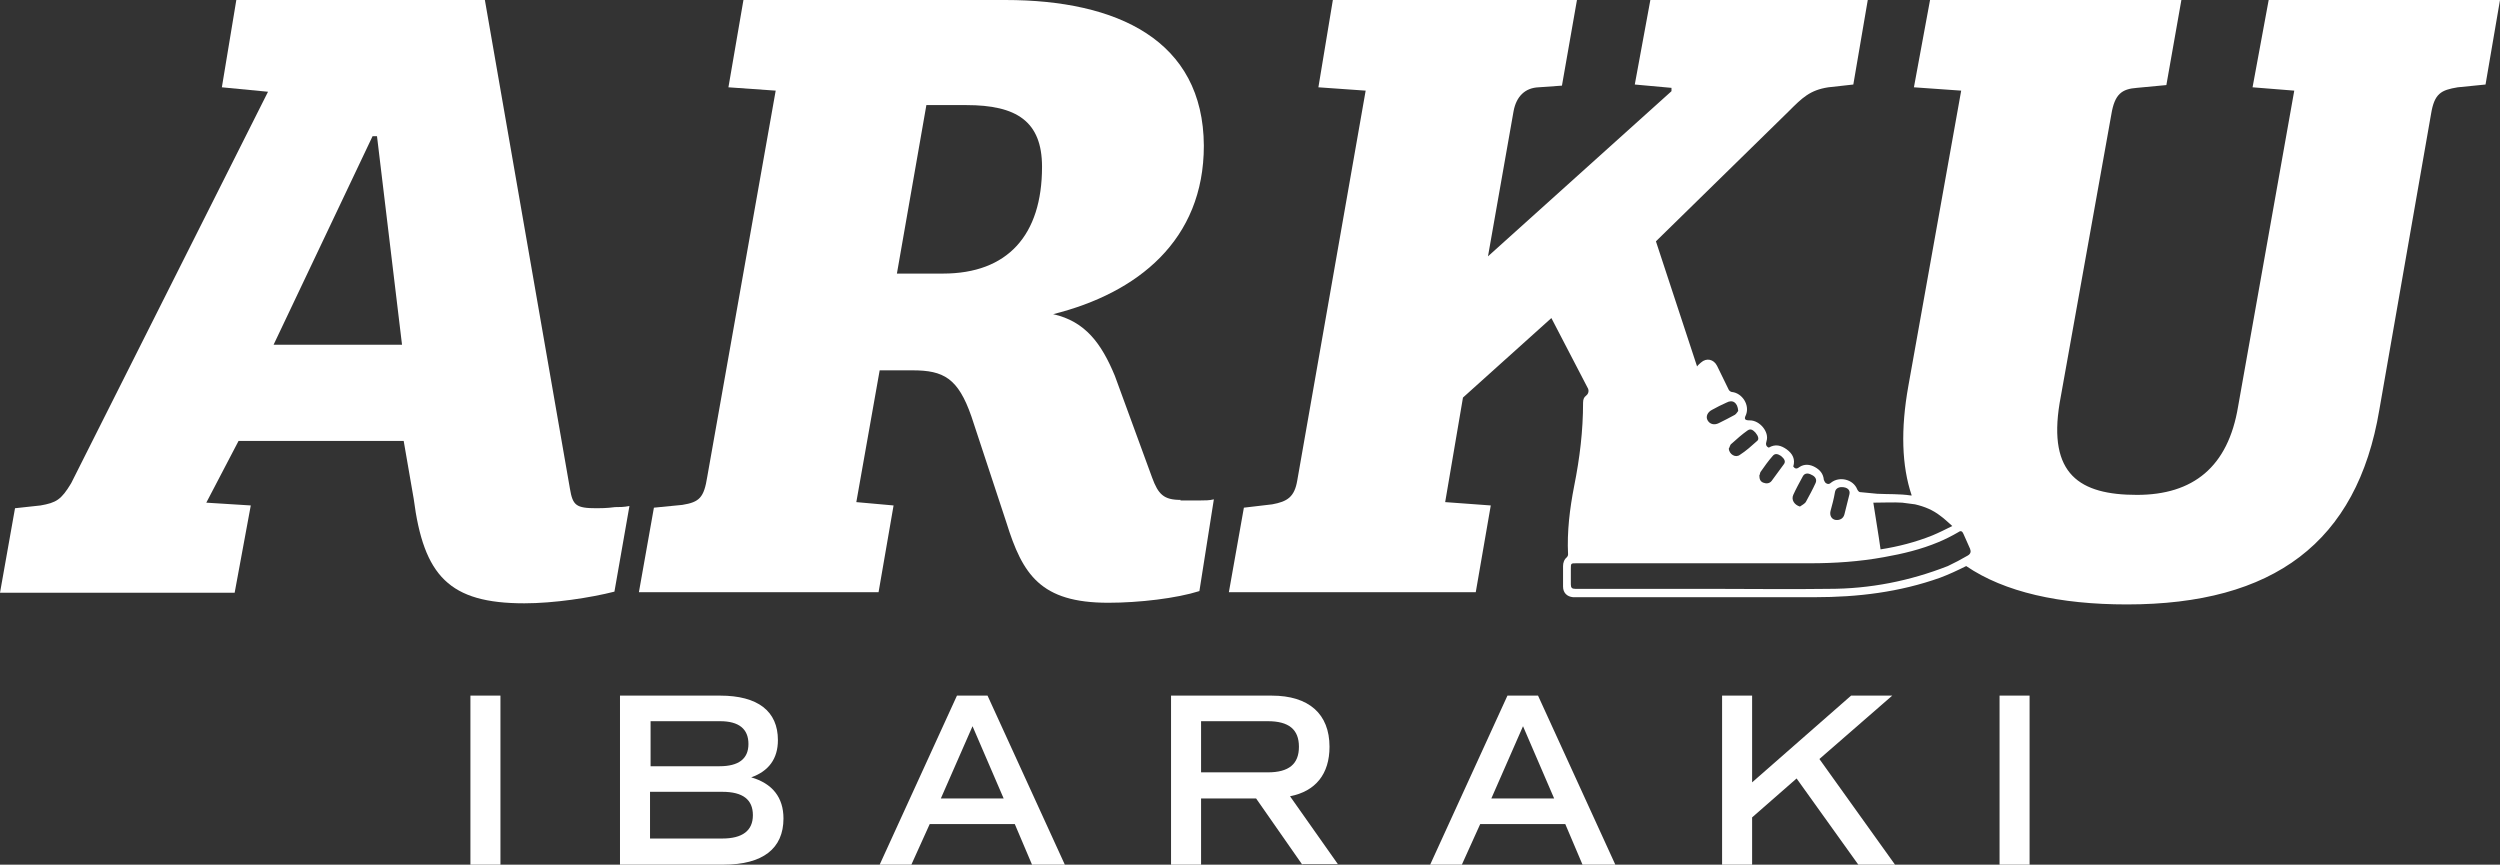 <?xml version="1.0" encoding="UTF-8"?> <svg xmlns="http://www.w3.org/2000/svg" xmlns:xlink="http://www.w3.org/1999/xlink" version="1.1" id="レイヤー_1" x="0px" y="0px" viewBox="0 0 449.6 155.5" style="enable-background:new 0 0 449.6 155.5;" xml:space="preserve"><rect x="0" y="0" width="449.6" height="155.5" fill="#333333" stroke="none"/> <style type="text/css"> .st0{fill:#FFFFFF;} </style> <g> <g> <path class="st0" d="M84.5,125.1H90v30.4h-5.4V125.1z"></path> <path class="st0" d="M140.9,147.2c0,5.4-3.7,8.3-10.8,8.3h-18.6v-30.4h18c6.8,0,10.4,2.8,10.4,8c0,3.4-1.7,5.6-4.8,6.7 C138.9,140.9,140.9,143.4,140.9,147.2z M116.9,137.8h12.5c3.4,0,5.2-1.3,5.2-4c0-2.7-1.7-4.1-5.1-4.1h-12.5V137.8z M135.4,146.6 c0-2.8-1.8-4.2-5.5-4.2h-13v8.4h13C133.5,150.8,135.4,149.4,135.4,146.6z"></path> <path class="st0" d="M182.5,148.2h-15.3l-3.3,7.3h-5.7l13.9-30.4h5.5l13.9,30.4h-5.9L182.5,148.2z M169.2,143.6h11.3l-5.6-13 L169.2,143.6z"></path> <path class="st0" d="M234.2,155.5l-8.3-11.9H216v11.9h-5.4v-30.4h18.1c6.7,0,10.4,3.3,10.4,9.2c0,4.9-2.5,8-7.1,8.9l8.6,12.2 H234.2z M216,138.9h12c3.8,0,5.6-1.5,5.6-4.6c0-3.1-1.8-4.6-5.6-4.6h-12V138.9z"></path> <path class="st0" d="M281.5,148.2h-15.3l-3.3,7.3h-5.7l13.9-30.4h5.5l13.9,30.4h-5.9L281.5,148.2z M268.2,143.6h11.3l-5.6-13 L268.2,143.6z"></path> <path class="st0" d="M323.1,140l-8,7v8.5h-5.4v-30.4h5.4v15.6l17.8-15.6h7.4l-13.1,11.4l13.6,19h-6.6L323.1,140z"></path> <path class="st0" d="M359.6,125.1h5.4v30.4h-5.4V125.1z"></path> </g> <g> <path class="st0" d="M107.3,91.4c-3.7,0-4.3-0.5-4.8-3.5L87.2,0H42.5l-2.6,15.7l8.3,0.8L12.8,86.9c-1.8,3-2.7,3.5-5.5,4l-4.6,0.5 L0,106.6h42.2l2.9-15.7l-8-0.5l5.8-11.1h29.7l1.8,10.4c1.8,13.9,6.4,18.8,19.9,18.8c5.3,0,11.9-1,16.2-2.1l2.7-15.4 c-1,0.2-1.8,0.2-2.6,0.2C109.2,91.4,107.7,91.4,107.3,91.4z M49.2,62L67,24.5h0.8L72.3,62H49.2z"></path> <path class="st0" d="M212.3,89.9c-3,0-4-1-5.1-4l-6.7-18.3c-2.4-5.8-5.3-9.8-11.1-11.1c15.2-3.8,27.1-13.3,27.1-30.3 C216.4,7.2,200.9,0,180.8,0h-47.1L131,15.7l8.5,0.6l-12.3,69.4c-0.6,3.8-1.4,4.6-4.5,5.1l-5.1,0.5l-2.7,15.2h43.1l2.7-15.6 l-6.7-0.6l4.2-23.7h5.9c5.6,0,8.2,1.4,10.6,8.3L181,94c2.9,9.3,6.1,14.4,18.3,14.4c5.6,0,12.3-0.8,16.4-2.1l2.6-16.5 c-0.8,0.2-1.6,0.2-2.4,0.2H212.3z M169.6,49.2h-8.3l5.3-30.3h7.2c9,0,13.6,2.9,13.6,11.1C187.4,42.3,181.2,49.2,169.6,49.2z"></path> <path class="st0" d="M408,0l-2.9,15.7l7.5,0.6l-10.1,56.8C400.7,84,394.4,89,384.3,89c-10.3,0-16-3.7-13.9-16.5l9.3-51.9 c0.6-3.7,1.9-4.6,4.6-4.8l5.3-0.5L392.3,0h-45.2l-2.9,15.7l8.5,0.6l-9.5,53.1c-1.4,7.8-1.2,14.4,0.6,19.7c-0.1,0-0.1,0-0.2,0 c-2-0.3-4-0.2-6-0.3c-1-0.1-2-0.2-3.1-0.3c-0.2,0-0.4-0.3-0.5-0.5c-0.7-1.8-3.2-2.4-4.7-1.2c-0.3,0.3-0.6,0.3-0.9,0.1 c-0.2-0.1-0.3-0.4-0.4-0.6c-0.1-1.1-0.7-1.8-1.6-2.3c-0.9-0.5-1.9-0.6-2.8,0c-0.5,0.4-0.8,0.3-1.1-0.1c0.4-1.3-0.1-2.3-1.2-3.1 c-1-0.7-2-1-3.2-0.3c-0.5-0.2-0.6-0.6-0.4-1.2c0.5-1.6-1.2-3.7-3-3.7c-0.9,0-1.1-0.2-0.7-1c0.7-1.8-0.7-3.9-2.5-4.1 c-0.2,0-0.5-0.2-0.6-0.4c-0.7-1.4-1.4-2.9-2.1-4.3c-0.6-1.2-1.9-1.5-2.9-0.6c-0.2,0.2-0.5,0.4-0.7,0.7l-7.4-22.5l23.9-23.4 c2.4-2.4,3.8-3.8,7.1-4.3l4.5-0.5L335.9,0h-39.1L294,15.2l6.6,0.6v0.6l-33,29.7l4.6-26.1c0.5-2.7,2.1-4.2,4.5-4.3l4.2-0.3L283.6,0 h-43.9l-2.6,15.7l8.5,0.6l-12.3,70.1c-0.5,3-1.8,3.8-4.5,4.3l-5.1,0.6l-2.7,15.2h44.4l2.7-15.6l-8.2-0.6l3.2-18.8L279,57.2 l6.6,12.7c0.2,0.5,0,1-0.4,1.3c-0.3,0.2-0.5,0.6-0.5,1.2c0,5.1-0.6,10-1.6,15c-0.8,4.1-1.3,8.2-1.1,12.3c0,0.2-0.1,0.4-0.2,0.5 c-0.5,0.4-0.7,1-0.7,1.6c0,1.2,0,2.5,0,3.7c0,1.1,0.7,1.8,1.8,1.9c0.2,0,0.4,0,0.6,0c14.3,0,28.6,0,42.9,0 c7.7,0,15.2-0.9,22.5-3.5c1.6-0.6,3.1-1.3,4.7-2.1c6.9,4.7,16.8,6.9,28.9,6.9c26.3,0,41.4-11.1,45.4-35l9.3-53.2 c0.6-3.7,1.8-4.3,4.8-4.8l5-0.5L449.6,0H408z M342.1,90.4c0.8,0.1,1.5,0.2,2.3,0.3c1.7,0.4,3.2,1,4.6,2.1c0.7,0.5,1.3,1.1,2.1,1.8 c-1.2,0.6-2.4,1.2-3.6,1.7c-3,1.2-6.1,2-9.3,2.5c-0.4-2.9-0.9-5.7-1.3-8.4C338.8,90.4,340.5,90.3,342.1,90.4z M329.2,91.9 c0.3-1.1,0.6-2.2,0.8-3.4c0.1-0.6,0.6-0.9,1.2-0.9c1,0,1.6,0.5,1.4,1.3c-0.3,1.2-0.6,2.4-0.9,3.6c-0.2,0.8-0.9,1.1-1.6,1 C329.4,93.4,329,92.7,329.2,91.9z M322.5,89c0.5-1.1,1.1-2.2,1.7-3.3c0.3-0.6,0.9-0.7,1.6-0.3c0.7,0.3,1,0.9,0.7,1.5 c-0.5,1.1-1.1,2.2-1.7,3.3c-0.2,0.4-0.7,0.6-1.1,0.9C322.7,90.8,322.1,89.9,322.5,89z M316.6,84.9c0.7-1,1.4-2,2.2-2.9 c0.4-0.5,0.9-0.4,1.5,0c0.6,0.5,0.9,1,0.5,1.5c-0.7,1-1.5,2-2.2,3c-0.4,0.5-1,0.5-1.5,0.3c-0.5-0.2-0.7-0.6-0.7-1.3 C316.5,85.4,316.5,85.1,316.6,84.9z M314.3,77.4c0.6-0.4,1,0,1.4,0.4c0.5,0.6,0.7,1.2,0.3,1.5c-1,0.9-2,1.8-3.1,2.5 c-0.8,0.6-1.9-0.1-2-1.1c0.2-0.3,0.2-0.7,0.5-0.9C312.4,78.9,313.3,78.1,314.3,77.4z M307.9,73.7c0.9-0.5,1.7-0.9,2.6-1.3 c1.1-0.6,2,0,2.1,1.5c-0.1,0.1-0.3,0.5-0.6,0.7c-0.9,0.5-1.9,1-2.9,1.5c-0.8,0.4-1.6,0.2-2-0.5C306.7,74.9,307.1,74.1,307.9,73.7z M353.9,99.9c-0.6,0.3-1.2,0.7-1.8,1c-0.6,0.3-1.2,0.6-1.8,0.9c-6.9,2.7-14,4.1-21.4,4.1c-7,0.1-14.1,0-21.1,0c0,0,0,0,0,0 c-1.9,0-3.8,0-5.8,0c-6.2,0-12.5,0-18.7,0c-0.6,0-0.8-0.2-0.8-0.8c0-0.9,0-1.9,0-2.8c0-1,0-1,1-1c14,0,28,0,42,0 c4.5,0,8.9-0.3,13.3-1.1c3.4-0.6,6.7-1.4,9.8-2.7c1.2-0.5,2.4-1.1,3.6-1.8c0.4-0.3,0.7-0.2,0.9,0.3c0.4,0.9,0.8,1.8,1.2,2.7 C354.5,99.2,354.4,99.6,353.9,99.9z"></path> </g> </g> </svg> 